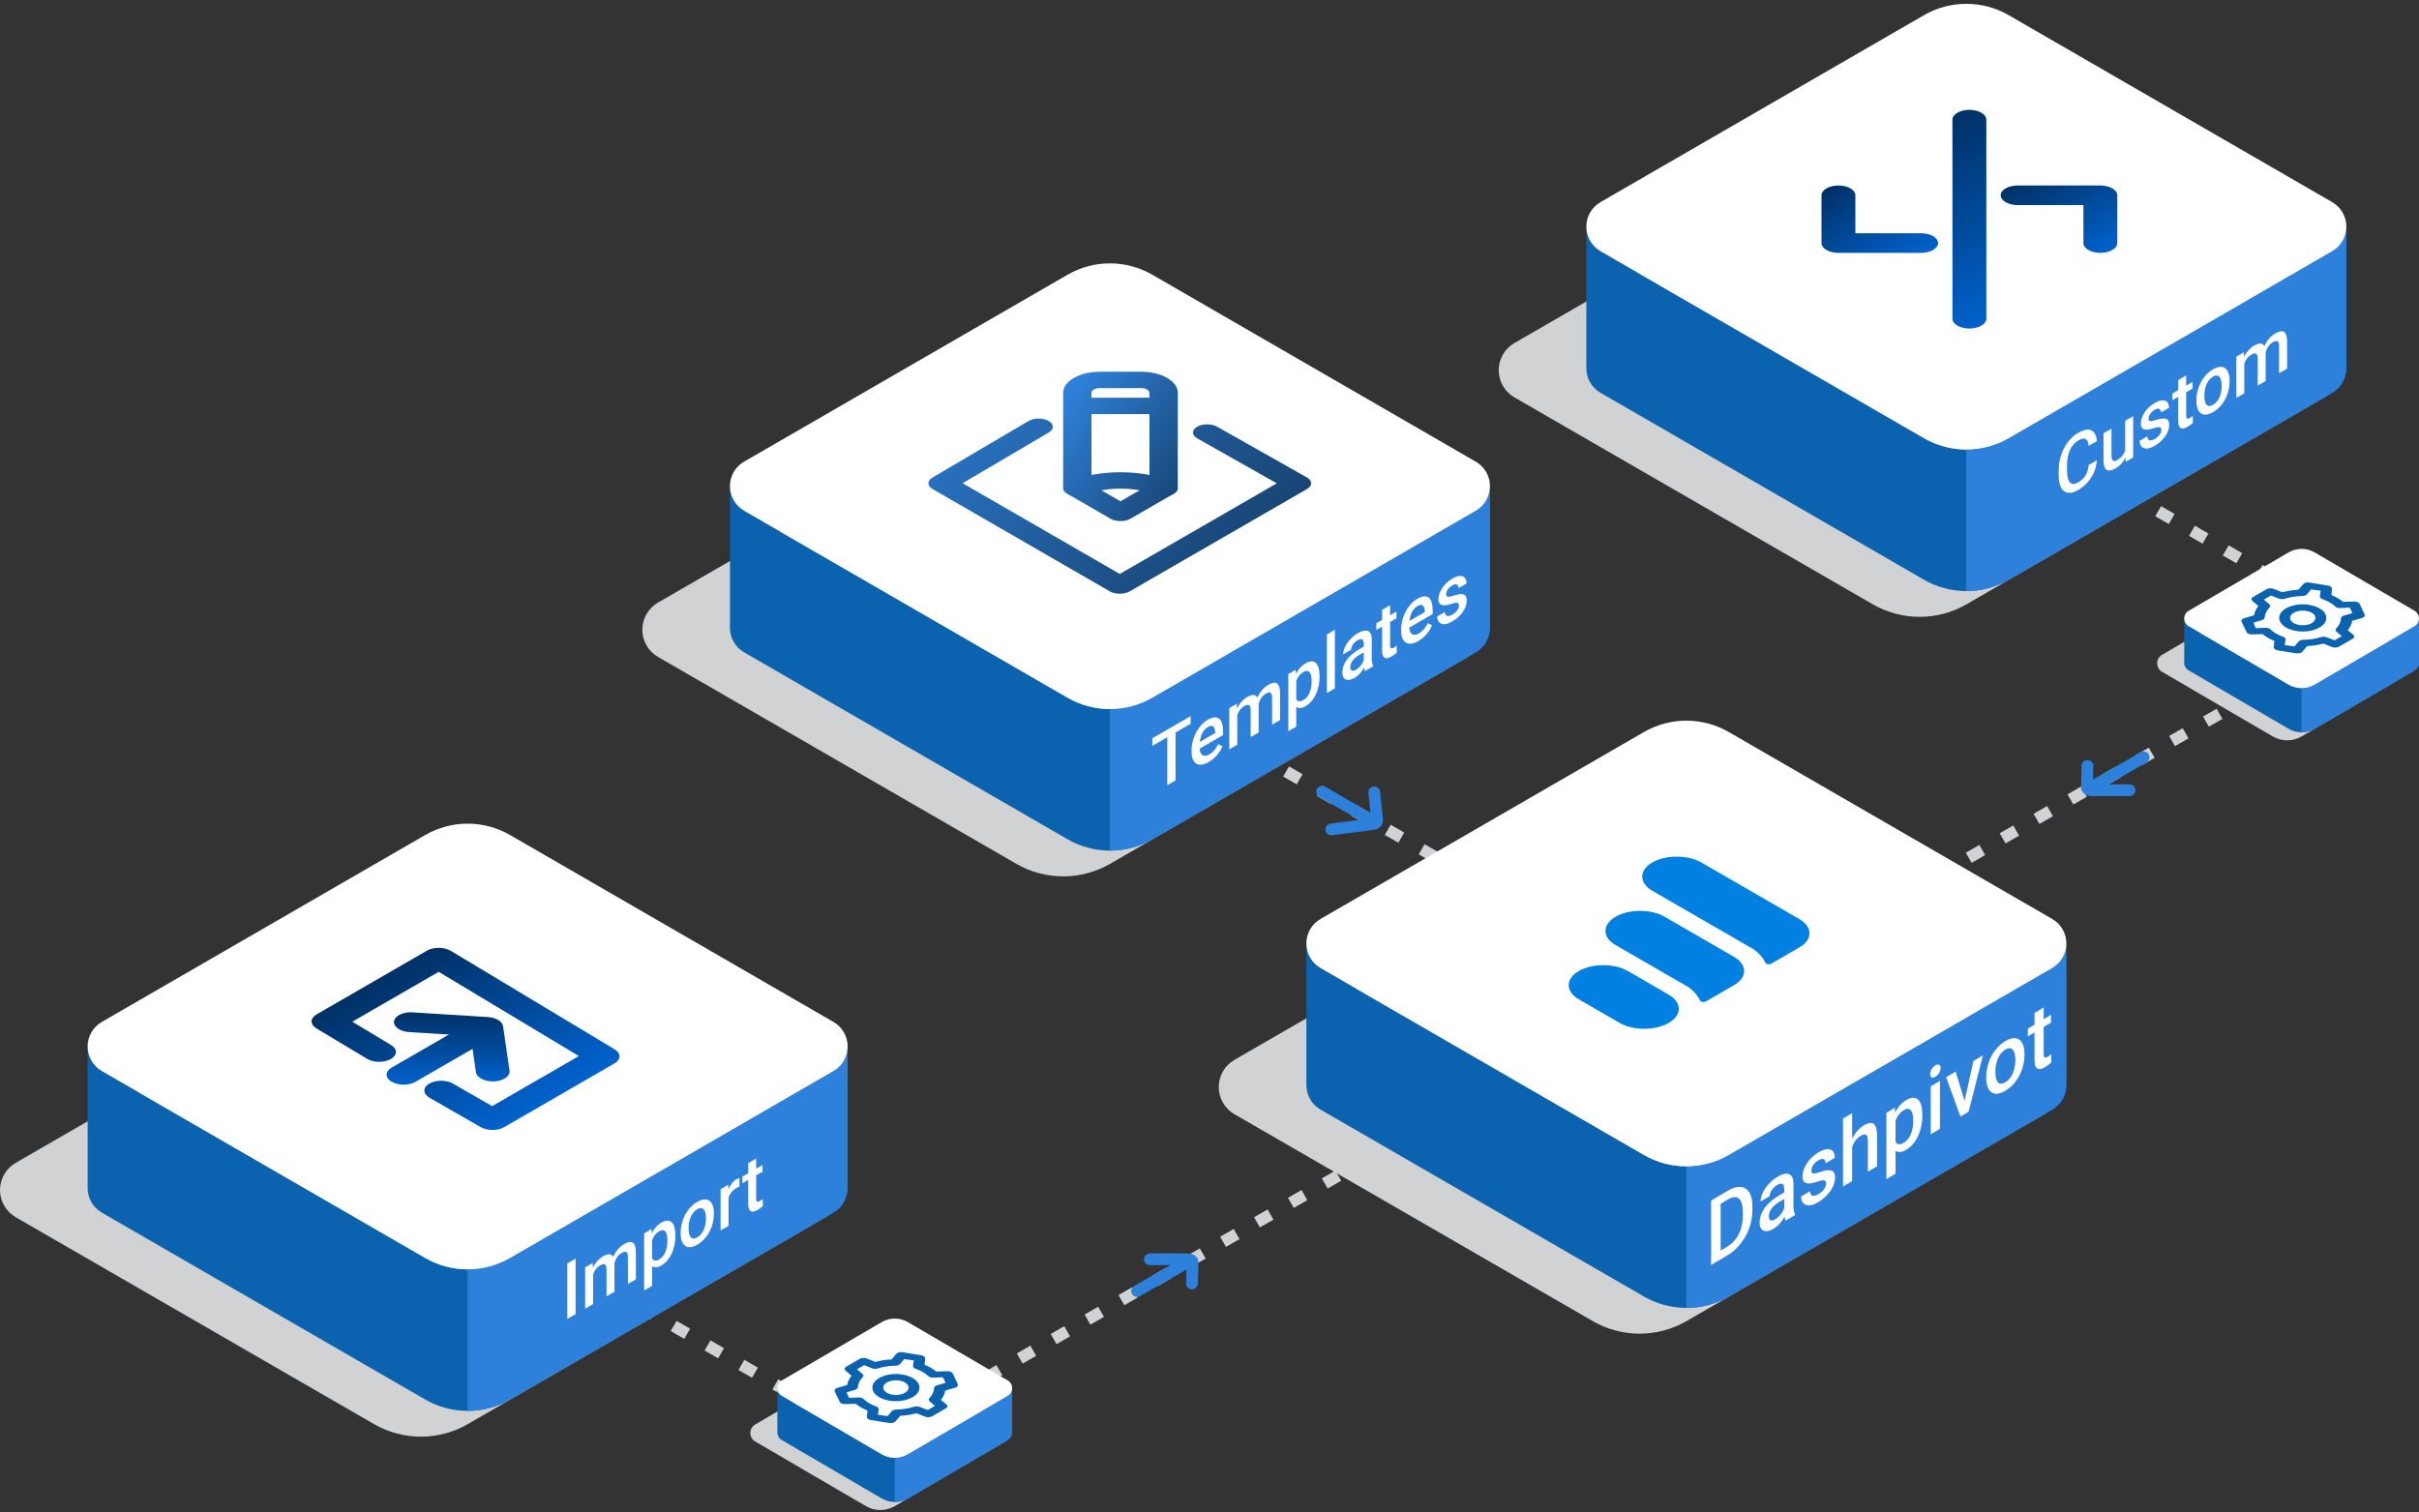 <?xml version="1.0" encoding="UTF-8"?> <svg xmlns="http://www.w3.org/2000/svg" width="619" height="387" viewBox="0 0 619 387" fill="none"><rect x="0" y="0" width="619" height="387" fill="#333333" stroke="none"/><path d="M359.802 290.951L233.85 363.261C227.682 366.802 220.096 366.801 213.929 363.258L166.995 336.292" stroke="#D0D2D4" stroke-width="3" stroke-dasharray="4 6"></path><path d="M469.087 239.465L589.973 170.064C596.65 166.23 596.672 156.605 590.012 152.742L547.776 128.239" stroke="#D0D2D4" stroke-width="3" stroke-dasharray="4 6"></path><path d="M401.946 239.284L278.113 168.19C272.758 165.116 272.757 157.392 278.11 154.316L322.926 128.567" stroke="#D0D2D4" stroke-width="3" stroke-dasharray="4 6"></path><path d="M315.868 285.175L407.554 338.128C411.207 340.241 415.351 341.354 419.57 341.354C423.788 341.354 427.932 340.241 431.585 338.128L523.187 285.163C524.404 284.459 525.415 283.447 526.118 282.227C526.821 281.008 527.191 279.625 527.191 278.217C527.191 276.809 526.821 275.426 526.118 274.206C525.415 272.987 524.404 271.974 523.187 271.27L431.585 218.306C427.932 216.193 423.788 215.08 419.57 215.08C415.351 215.08 411.207 216.193 407.554 218.306L315.868 271.282C314.65 271.986 313.639 272.999 312.936 274.218C312.234 275.438 311.864 276.821 311.864 278.229C311.864 279.637 312.234 281.02 312.936 282.239C313.639 283.459 314.65 284.471 315.868 285.175Z" fill="#D0D2D4"></path><path d="M528.76 241.478V277.722C528.761 278.995 528.427 280.246 527.792 281.349C527.156 282.452 526.242 283.368 525.141 284.004L442.382 331.846C439.081 333.755 435.337 334.759 431.525 334.759C427.713 334.759 423.969 333.755 420.667 331.846L337.909 284.004C336.808 283.368 335.893 282.452 335.258 281.349C334.623 280.246 334.289 278.995 334.29 277.722V241.478C334.289 242.751 334.623 244.002 335.258 245.105C335.893 246.208 336.808 247.124 337.909 247.761L347.946 253.56L420.667 295.602C423.969 297.511 427.713 298.516 431.525 298.516C435.337 298.516 439.081 297.511 442.382 295.602L515.104 253.56L525.141 247.761C526.242 247.124 527.156 246.208 527.792 245.105C528.427 244.002 528.761 242.751 528.76 241.478Z" fill="#0B62AF"></path><path d="M528.76 241.478V277.722C528.761 278.995 528.427 280.246 527.792 281.349C527.156 282.452 526.242 283.368 525.141 284.004L442.382 331.846C439.082 333.757 435.337 334.761 431.525 334.757V298.514C435.337 298.518 439.082 297.513 442.382 295.602L515.104 253.56L525.141 247.761C526.242 247.124 527.156 246.208 527.792 245.105C528.427 244.002 528.761 242.751 528.76 241.478Z" fill="#2E81DA"></path><path d="M337.909 247.772L420.667 295.614C423.969 297.522 427.713 298.527 431.525 298.527C435.337 298.527 439.081 297.522 442.382 295.614L525.141 247.772C526.244 247.137 527.16 246.221 527.796 245.118C528.433 244.015 528.768 242.764 528.768 241.49C528.768 240.216 528.433 238.964 527.796 237.862C527.16 236.759 526.244 235.843 525.141 235.208L442.382 187.366C439.081 185.457 435.337 184.453 431.525 184.453C427.713 184.453 423.969 185.457 420.667 187.366L337.909 235.208C336.806 235.843 335.89 236.759 335.254 237.862C334.617 238.964 334.281 240.216 334.281 241.49C334.281 242.764 334.617 244.015 335.254 245.118C335.89 246.221 336.806 247.137 337.909 247.772Z" fill="white"></path><path d="M524.836 259.745V261.738L518.902 265.271V263.277L524.836 259.745ZM520.614 259.256L522.958 257.861V269.731C522.958 270.109 523.004 270.373 523.095 270.522C523.192 270.661 523.325 270.714 523.493 270.681C523.662 270.649 523.86 270.565 524.087 270.43C524.249 270.334 524.405 270.23 524.554 270.118C524.703 270.007 524.823 269.913 524.914 269.836L524.923 271.914C524.729 272.098 524.502 272.294 524.242 272.501C523.989 272.704 523.698 272.904 523.367 273.101C522.829 273.422 522.352 273.596 521.937 273.624C521.522 273.645 521.198 273.472 520.965 273.105C520.731 272.738 520.614 272.135 520.614 271.297V259.256Z" fill="white"></path><path d="M508.261 275.877V275.616C508.261 274.733 508.372 273.848 508.592 272.961C508.813 272.068 509.13 271.218 509.545 270.412C509.967 269.594 510.479 268.851 511.082 268.183C511.692 267.503 512.379 266.935 513.144 266.479C513.916 266.02 514.603 265.769 515.206 265.727C515.816 265.674 516.331 265.805 516.753 266.12C517.174 266.428 517.495 266.898 517.716 267.529C517.936 268.153 518.046 268.907 518.046 269.79V270.051C518.046 270.934 517.936 271.819 517.716 272.706C517.495 273.592 517.174 274.444 516.753 275.261C516.331 276.071 515.819 276.814 515.216 277.49C514.613 278.159 513.929 278.721 513.164 279.176C512.392 279.636 511.701 279.892 511.092 279.946C510.489 279.988 509.977 279.855 509.555 279.547C509.134 279.231 508.813 278.762 508.592 278.138C508.372 277.514 508.261 276.76 508.261 275.877ZM510.606 274.221V274.481C510.606 275.032 510.654 275.524 510.751 275.957C510.849 276.39 511.001 276.73 511.209 276.976C511.416 277.223 511.682 277.355 512.006 277.374C512.33 277.392 512.716 277.268 513.164 277.002C513.598 276.743 513.974 276.413 514.292 276.013C514.616 275.608 514.882 275.159 515.09 274.666C515.297 274.172 515.449 273.651 515.547 273.102C515.65 272.55 515.702 271.998 515.702 271.446V271.186C515.702 270.642 515.65 270.16 515.547 269.738C515.449 269.305 515.294 268.964 515.08 268.713C514.872 268.459 514.606 268.323 514.282 268.305C513.965 268.275 513.585 268.391 513.144 268.654C512.703 268.917 512.321 269.254 511.997 269.666C511.679 270.066 511.416 270.517 511.209 271.018C511.001 271.52 510.849 272.044 510.751 272.593C510.654 273.134 510.606 273.677 510.606 274.221Z" fill="white"></path><path d="M502.406 283.192L504.984 271.565L507.415 270.117L503.758 284.55L502.241 285.454L502.406 283.192ZM500.432 274.275L503.058 282.849L503.184 284.892L501.667 285.795L497.99 275.729L500.432 274.275Z" fill="white"></path><path d="M496.415 276.667V288.923L494.061 290.324V278.068L496.415 276.667ZM493.905 274.944C493.905 274.529 494.022 274.116 494.255 273.705C494.495 273.283 494.826 272.946 495.247 272.695C495.662 272.448 495.99 272.393 496.23 272.529C496.47 272.658 496.59 272.93 496.59 273.346C496.59 273.754 496.47 274.165 496.23 274.58C495.99 274.994 495.662 275.325 495.247 275.572C494.826 275.823 494.495 275.884 494.255 275.755C494.022 275.622 493.905 275.352 493.905 274.944Z" fill="white"></path><path d="M485.054 285.787V300.399L482.71 301.795V284.827L484.869 283.541L485.054 285.787ZM491.911 285.363V285.601C491.911 286.492 491.82 287.373 491.639 288.244C491.464 289.103 491.201 289.92 490.851 290.695C490.507 291.458 490.082 292.146 489.577 292.756C489.071 293.367 488.487 293.869 487.826 294.263C487.171 294.653 486.597 294.855 486.104 294.869C485.618 294.872 485.206 294.713 484.869 294.393C484.532 294.072 484.259 293.623 484.052 293.044C483.851 292.454 483.708 291.761 483.624 290.966V290.048C483.708 289.099 483.851 288.199 484.052 287.347C484.259 286.491 484.532 285.698 484.869 284.969C485.206 284.239 485.618 283.586 486.104 283.01C486.591 282.433 487.158 281.952 487.806 281.566C488.468 281.172 489.055 280.974 489.567 280.971C490.079 280.96 490.51 281.126 490.861 281.469C491.211 281.804 491.473 282.305 491.648 282.971C491.823 283.629 491.911 284.427 491.911 285.363ZM489.567 286.997V286.759C489.567 286.192 489.521 285.695 489.431 285.265C489.34 284.829 489.197 284.483 489.003 284.229C488.808 283.975 488.559 283.836 488.254 283.814C487.955 283.78 487.596 283.889 487.174 284.14C486.759 284.387 486.402 284.682 486.104 285.026C485.806 285.362 485.556 285.734 485.355 286.14C485.154 286.547 484.999 286.976 484.888 287.426C484.778 287.87 484.7 288.327 484.655 288.8V290.997C484.733 291.495 484.866 291.914 485.054 292.255C485.242 292.596 485.508 292.8 485.851 292.868C486.201 292.923 486.649 292.789 487.194 292.465C487.615 292.214 487.975 291.894 488.273 291.505C488.572 291.116 488.815 290.68 489.003 290.198C489.197 289.705 489.34 289.186 489.431 288.641C489.521 288.096 489.567 287.548 489.567 286.997Z" fill="white"></path><path d="M473.946 284.903V302.301L471.612 303.691V286.293L473.946 284.903ZM473.537 295.963L472.779 296.404C472.785 295.554 472.886 294.713 473.08 293.879C473.281 293.042 473.56 292.253 473.917 291.512C474.28 290.76 474.714 290.09 475.22 289.502C475.726 288.906 476.287 288.425 476.903 288.058C477.422 287.749 477.888 287.554 478.303 287.473C478.725 287.389 479.088 287.44 479.393 287.629C479.698 287.81 479.928 288.149 480.083 288.645C480.246 289.13 480.327 289.791 480.327 290.63V298.502L477.973 299.903V292.008C477.973 291.419 477.898 290.996 477.749 290.737C477.606 290.475 477.396 290.351 477.117 290.366C476.838 290.373 476.498 290.497 476.096 290.736C475.674 290.987 475.301 291.307 474.977 291.697C474.659 292.082 474.393 292.509 474.179 292.976C473.965 293.443 473.803 293.932 473.693 294.443C473.589 294.951 473.537 295.457 473.537 295.963Z" fill="white"></path><path d="M467.283 302.949C467.283 302.677 467.225 302.467 467.108 302.317C466.991 302.16 466.768 302.089 466.437 302.105C466.113 302.117 465.633 302.237 464.997 302.464C464.44 302.652 463.927 302.788 463.461 302.869C463 302.939 462.605 302.93 462.274 302.84C461.943 302.749 461.687 302.562 461.506 302.278C461.324 301.993 461.233 301.594 461.233 301.081C461.233 300.582 461.327 300.054 461.515 299.497C461.703 298.939 461.972 298.386 462.323 297.838C462.673 297.29 463.097 296.769 463.597 296.275C464.103 295.778 464.667 295.344 465.289 294.973C466.171 294.448 466.927 294.172 467.556 294.145C468.191 294.106 468.677 294.281 469.015 294.669C469.352 295.05 469.52 295.606 469.52 296.339L467.176 297.735C467.176 297.41 467.105 297.15 466.962 296.956C466.826 296.75 466.619 296.643 466.34 296.636C466.061 296.62 465.711 296.738 465.289 296.989C464.887 297.229 464.553 297.503 464.287 297.812C464.028 298.11 463.833 298.415 463.704 298.726C463.581 299.033 463.519 299.327 463.519 299.606C463.519 299.81 463.551 299.976 463.616 300.103C463.688 300.22 463.804 300.297 463.966 300.337C464.129 300.369 464.349 300.358 464.628 300.305C464.913 300.249 465.27 300.146 465.698 299.997C466.502 299.714 467.192 299.556 467.77 299.522C468.353 299.477 468.801 299.603 469.112 299.901C469.423 300.191 469.579 300.703 469.579 301.435C469.579 301.979 469.478 302.537 469.277 303.11C469.083 303.671 468.797 304.23 468.421 304.786C468.045 305.335 467.594 305.856 467.069 306.35C466.55 306.84 465.967 307.278 465.318 307.664C464.365 308.232 463.558 308.516 462.896 308.518C462.235 308.511 461.733 308.301 461.389 307.886C461.052 307.46 460.883 306.911 460.883 306.239L463.149 304.89C463.175 305.38 463.295 305.713 463.509 305.887C463.73 306.05 464.002 306.104 464.326 306.046C464.657 305.978 464.997 305.839 465.348 305.631C465.769 305.38 466.122 305.105 466.408 304.807C466.693 304.501 466.91 304.191 467.059 303.875C467.209 303.552 467.283 303.244 467.283 302.949Z" fill="white"></path><path d="M456.574 310.187V304.342C456.574 303.904 456.506 303.567 456.37 303.331C456.234 303.095 456.026 302.973 455.747 302.965C455.475 302.954 455.131 303.071 454.716 303.319C454.334 303.546 454.003 303.819 453.724 304.136C453.445 304.453 453.228 304.786 453.073 305.135C452.917 305.485 452.839 305.822 452.839 306.147L450.505 307.537C450.505 307.053 450.605 306.525 450.806 305.953C451.007 305.38 451.299 304.802 451.682 304.219C452.064 303.637 452.521 303.085 453.053 302.565C453.585 302.044 454.181 301.587 454.843 301.193C455.634 300.722 456.334 300.46 456.944 300.407C457.56 300.349 458.043 300.53 458.393 300.948C458.75 301.355 458.928 302.027 458.928 302.963V308.411C458.928 308.97 458.96 309.453 459.025 309.86C459.097 310.255 459.197 310.577 459.327 310.824V311.006L456.924 312.436C456.814 312.207 456.726 311.886 456.662 311.471C456.603 311.045 456.574 310.617 456.574 310.187ZM456.915 304.989L456.934 306.665L455.251 307.667C454.817 307.925 454.434 308.202 454.104 308.497C453.773 308.785 453.497 309.085 453.277 309.397C453.056 309.71 452.891 310.027 452.781 310.35C452.67 310.672 452.615 310.996 452.615 311.32C452.615 311.645 452.68 311.905 452.81 312.099C452.94 312.286 453.128 312.382 453.374 312.386C453.627 312.387 453.932 312.281 454.288 312.069C454.768 311.783 455.186 311.421 455.543 310.982C455.906 310.531 456.192 310.078 456.399 309.623C456.607 309.159 456.717 308.773 456.73 308.463L457.488 309.223C457.411 309.579 457.278 309.99 457.09 310.457C456.902 310.924 456.655 311.411 456.35 311.917C456.052 312.412 455.692 312.886 455.271 313.341C454.856 313.792 454.376 314.18 453.831 314.504C453.144 314.914 452.531 315.12 451.993 315.123C451.455 315.119 451.033 314.936 450.728 314.573C450.424 314.204 450.271 313.671 450.271 312.977C450.271 312.327 450.375 311.692 450.582 311.07C450.796 310.436 451.108 309.828 451.516 309.245C451.931 308.658 452.437 308.1 453.034 307.571C453.63 307.035 454.311 306.539 455.076 306.083L456.915 304.989Z" fill="white"></path><path d="M441.974 321.337L438.949 323.138L438.969 320.873L441.974 319.083C442.85 318.562 443.583 317.903 444.173 317.106C444.769 316.305 445.217 315.401 445.515 314.393C445.82 313.38 445.972 312.3 445.972 311.153V310.258C445.972 309.367 445.885 308.63 445.71 308.047C445.541 307.46 445.288 307.033 444.951 306.766C444.62 306.494 444.212 306.383 443.725 306.431C443.245 306.475 442.691 306.684 442.062 307.058L438.891 308.946V306.681L442.062 304.793C443.002 304.233 443.861 303.907 444.64 303.813C445.418 303.712 446.089 303.838 446.653 304.189C447.224 304.536 447.661 305.099 447.966 305.876C448.271 306.654 448.423 307.636 448.423 308.821V309.693C448.423 310.879 448.271 312.042 447.966 313.182C447.661 314.323 447.224 315.407 446.653 316.433C446.082 317.453 445.401 318.383 444.61 319.224C443.826 320.054 442.947 320.758 441.974 321.337ZM440.301 305.841V322.333L437.86 323.787V307.295L440.301 305.841Z" fill="white"></path><path d="M416.551 248.535L426.998 254.575C430.454 256.575 430.454 259.825 426.998 261.824C423.542 263.823 417.92 263.823 414.458 261.824L404.011 255.783C400.555 253.784 400.555 250.534 404.011 248.535C407.467 246.536 413.089 246.536 416.551 248.535Z" fill="#0080E0"></path><path d="M425.955 234.642L443.718 244.911C447.174 246.91 447.174 250.16 443.718 252.159L436.516 256.321C436.028 256.605 435.201 256.466 435.032 256.079C434.196 254.396 432.846 253.023 431.178 252.159L413.414 241.89C409.958 239.891 409.958 236.641 413.414 234.642C416.871 232.642 422.492 232.642 425.955 234.642Z" fill="#0080E0"></path><path d="M435.358 220.749L460.432 235.246C463.895 237.245 463.895 240.495 460.432 242.494L453.236 246.656C452.742 246.94 451.915 246.801 451.753 246.415C450.916 244.731 449.566 243.358 447.898 242.494L422.818 227.997C419.362 225.998 419.362 222.748 422.818 220.749C426.274 218.749 431.896 218.749 435.358 220.749Z" fill="#0080E0"></path><path d="M294.249 322.314L303.952 322.314C304.636 322.314 305.188 322.637 305.176 323.033L305.018 328.531" stroke="#2E81DA" stroke-width="3" stroke-linecap="round"></path><path d="M290.958 330.445L303.925 323.048" stroke="#2E81DA" stroke-width="3" stroke-linecap="round"></path><path d="M193.237 368.945L221.558 385.482C222.686 386.142 223.966 386.49 225.269 386.49C226.573 386.49 227.853 386.142 228.981 385.482L257.276 368.942C257.652 368.722 257.964 368.406 258.181 368.025C258.398 367.644 258.513 367.212 258.513 366.772C258.513 366.333 258.398 365.901 258.181 365.52C257.964 365.139 257.652 364.823 257.276 364.603L228.981 348.062C227.853 347.402 226.573 347.055 225.269 347.055C223.966 347.055 222.686 347.402 221.558 348.062L193.237 364.607C192.861 364.827 192.549 365.143 192.331 365.524C192.114 365.904 192 366.336 192 366.776C192 367.216 192.114 367.648 192.331 368.029C192.549 368.409 192.861 368.726 193.237 368.945Z" fill="#D0D2D4"></path><path d="M258.998 355.299V366.618C258.998 367.016 258.895 367.406 258.698 367.751C258.502 368.095 258.22 368.381 257.88 368.58L232.316 383.521C231.297 384.117 230.14 384.431 228.962 384.431C227.785 384.431 226.628 384.117 225.609 383.521L200.045 368.58C199.705 368.381 199.423 368.095 199.226 367.751C199.03 367.406 198.927 367.016 198.927 366.618V355.299C198.927 355.697 199.03 356.087 199.226 356.432C199.423 356.776 199.705 357.062 200.045 357.261L203.146 359.072L225.609 372.202C226.628 372.798 227.785 373.112 228.962 373.112C230.14 373.112 231.297 372.798 232.316 372.202L254.779 359.072L257.88 357.261C258.22 357.062 258.502 356.776 258.698 356.432C258.895 356.087 258.998 355.697 258.998 355.299Z" fill="#0B62AF"></path><path d="M258.997 355.299V366.618C258.998 367.016 258.894 367.406 258.698 367.751C258.502 368.095 258.22 368.381 257.879 368.58L232.316 383.521C231.297 384.118 230.14 384.431 228.962 384.43V373.111C230.14 373.112 231.297 372.799 232.316 372.202L254.779 359.072L257.879 357.261C258.22 357.062 258.502 356.776 258.698 356.432C258.894 356.087 258.998 355.697 258.997 355.299Z" fill="#2E81DA"></path><path d="M200.045 357.265L225.609 372.206C226.628 372.802 227.785 373.115 228.962 373.115C230.14 373.115 231.296 372.802 232.316 372.206L257.88 357.265C258.22 357.066 258.503 356.78 258.7 356.436C258.896 356.091 259 355.701 259 355.303C259 354.905 258.896 354.514 258.7 354.17C258.503 353.825 258.22 353.539 257.88 353.341L232.316 338.4C231.296 337.804 230.14 337.49 228.962 337.49C227.785 337.49 226.628 337.804 225.609 338.4L200.045 353.341C199.705 353.539 199.422 353.825 199.225 354.17C199.028 354.514 198.925 354.905 198.925 355.303C198.925 355.701 199.028 356.091 199.225 356.436C199.422 356.78 199.705 357.066 200.045 357.265Z" fill="white"></path><g clip-path="url(#clip0_262_6744)"><path d="M241.987 360.508L238.522 362.509C238.295 362.642 237.996 362.725 237.675 362.744C237.354 362.764 237.032 362.718 236.763 362.615L234.518 361.729C233.213 362.078 231.815 362.295 230.383 362.373L229.162 363.79C229.024 363.958 228.788 364.092 228.495 364.17C228.202 364.248 227.871 364.263 227.561 364.214L222.861 363.472C222.55 363.423 222.277 363.313 222.09 363.161C221.903 363.009 221.814 362.824 221.837 362.638L221.982 361.039C220.812 360.566 219.795 359.978 218.976 359.303L216.206 359.387C215.93 359.386 215.66 359.339 215.431 359.25C215.202 359.161 215.024 359.034 214.919 358.887L213.593 356.135C213.512 355.956 213.539 355.765 213.67 355.596C213.801 355.426 214.029 355.288 214.315 355.203L216.783 354.506C216.909 353.678 217.287 352.87 217.899 352.119L216.363 350.823C216.184 350.667 216.103 350.48 216.134 350.293C216.165 350.107 216.306 349.933 216.534 349.799L219.999 347.799C220.23 347.667 220.532 347.586 220.855 347.568C221.178 347.55 221.502 347.596 221.772 347.7L224.016 348.587C225.318 348.233 226.718 348.015 228.151 347.943L229.359 346.518C229.506 346.352 229.746 346.221 230.039 346.145C230.333 346.069 230.663 346.054 230.974 346.101L235.713 346.882C236.024 346.93 236.297 347.04 236.483 347.192C236.67 347.344 236.76 347.529 236.736 347.715L236.592 349.314C237.761 349.788 238.779 350.375 239.598 351.05L242.368 350.967C242.69 350.953 243.01 351.005 243.274 351.113C243.537 351.22 243.727 351.378 243.812 351.558L245.085 354.279C245.17 354.458 245.143 354.649 245.008 354.818C244.874 354.987 244.641 355.123 244.35 355.203L241.895 355.908C241.761 356.735 241.384 357.542 240.78 358.295L242.315 359.591C242.433 359.745 242.465 359.916 242.406 360.08C242.348 360.245 242.201 360.394 241.987 360.508ZM237.393 360.887L239.231 359.826L237.892 358.689C237.753 358.565 237.673 358.422 237.662 358.274C237.65 358.126 237.707 357.979 237.826 357.848C238.588 357.059 239.003 356.174 239.034 355.271C239.033 355.123 239.104 354.978 239.238 354.852C239.373 354.727 239.566 354.625 239.795 354.559L241.961 353.945L241.278 352.505L238.863 352.626C238.609 352.638 238.354 352.609 238.127 352.542C237.899 352.475 237.709 352.373 237.577 352.247C237.175 351.859 236.695 351.501 236.146 351.179C235.597 350.862 234.985 350.585 234.321 350.353C234.094 350.277 233.909 350.166 233.788 350.031C233.667 349.897 233.615 349.746 233.638 349.595L233.835 348.193L231.381 347.867L230.317 349.117C230.206 349.25 230.033 349.362 229.817 349.441C229.601 349.52 229.352 349.563 229.096 349.564C227.53 349.584 225.995 349.821 224.62 350.254C224.398 350.326 224.145 350.361 223.891 350.356C223.636 350.35 223.389 350.305 223.176 350.224L221.142 349.413L219.304 350.474L220.656 351.618C220.814 351.742 220.908 351.888 220.927 352.041C220.946 352.195 220.888 352.348 220.761 352.482C220 353.264 219.572 354.14 219.514 355.036C219.511 355.184 219.437 355.328 219.3 355.452C219.163 355.577 218.969 355.677 218.739 355.741L216.626 356.385L217.256 357.795L219.684 357.681C219.939 357.669 220.194 357.699 220.421 357.765C220.648 357.832 220.839 357.935 220.971 358.06C221.358 358.45 221.825 358.812 222.362 359.137C222.915 359.456 223.532 359.736 224.2 359.97C224.418 360.047 224.595 360.157 224.711 360.288C224.827 360.419 224.877 360.566 224.856 360.713L224.646 362.108L227.127 362.449L228.191 361.198C228.308 361.067 228.485 360.957 228.702 360.88C228.92 360.802 229.169 360.76 229.425 360.758C230.989 360.741 232.522 360.501 233.888 360.061C234.115 359.993 234.369 359.96 234.625 359.967C234.881 359.973 235.13 360.019 235.345 360.099L237.393 360.887ZM233.547 357.606C232.707 358.096 231.634 358.432 230.463 358.57C229.292 358.709 228.077 358.643 226.971 358.382C225.865 358.121 224.918 357.676 224.25 357.104C223.583 356.532 223.224 355.858 223.221 355.168C223.217 354.479 223.568 353.804 224.23 353.229C224.891 352.655 225.833 352.207 226.937 351.942C228.04 351.677 229.254 351.607 230.427 351.741C231.599 351.875 232.675 352.207 233.52 352.695C234.081 353.018 234.525 353.402 234.828 353.825C235.131 354.247 235.287 354.7 235.287 355.158C235.287 355.615 235.131 356.068 234.828 356.491C234.525 356.913 234.081 357.297 233.52 357.621L233.547 357.606ZM226.983 353.816C226.522 354.076 226.206 354.409 226.074 354.773C225.942 355.137 226 355.516 226.242 355.86C226.483 356.205 226.897 356.501 227.43 356.71C227.963 356.918 228.591 357.031 229.235 357.033C229.879 357.035 230.51 356.927 231.047 356.722C231.584 356.516 232.003 356.224 232.252 355.88C232.5 355.537 232.566 355.159 232.441 354.794C232.316 354.43 232.007 354.094 231.551 353.831C230.94 353.482 230.114 353.286 229.254 353.286C228.394 353.286 227.568 353.482 226.957 353.831L226.983 353.816Z" fill="#0B62AF"></path></g><path d="M553.237 171.945L581.558 188.482C582.686 189.142 583.966 189.49 585.269 189.49C586.573 189.49 587.853 189.142 588.981 188.482L617.276 171.942C617.652 171.722 617.964 171.406 618.181 171.025C618.398 170.644 618.513 170.212 618.513 169.772C618.513 169.333 618.398 168.901 618.181 168.52C617.964 168.139 617.652 167.823 617.276 167.603L588.981 151.062C587.853 150.402 586.573 150.055 585.269 150.055C583.966 150.055 582.686 150.402 581.558 151.062L553.237 167.607C552.861 167.827 552.549 168.143 552.331 168.524C552.114 168.904 552 169.336 552 169.776C552 170.216 552.114 170.648 552.331 171.029C552.549 171.409 552.861 171.726 553.237 171.945Z" fill="#D0D2D4"></path><path d="M618.998 158.299V169.618C618.998 170.016 618.895 170.406 618.698 170.751C618.502 171.095 618.22 171.381 617.88 171.58L592.316 186.521C591.297 187.117 590.14 187.431 588.962 187.431C587.785 187.431 586.628 187.117 585.609 186.521L560.045 171.58C559.705 171.381 559.423 171.095 559.226 170.751C559.03 170.406 558.927 170.016 558.927 169.618V158.299C558.927 158.697 559.03 159.087 559.226 159.432C559.423 159.776 559.705 160.062 560.045 160.261L563.146 162.072L585.609 175.202C586.628 175.798 587.785 176.112 588.962 176.112C590.14 176.112 591.297 175.798 592.316 175.202L614.779 162.072L617.88 160.261C618.22 160.062 618.502 159.776 618.698 159.432C618.895 159.087 618.998 158.697 618.998 158.299Z" fill="#0B62AF"></path><path d="M618.997 158.299V169.618C618.998 170.016 618.894 170.406 618.698 170.751C618.502 171.095 618.22 171.381 617.879 171.58L592.316 186.521C591.297 187.118 590.14 187.431 588.962 187.43V176.111C590.14 176.112 591.297 175.799 592.316 175.202L614.779 162.072L617.879 160.261C618.22 160.062 618.502 159.776 618.698 159.432C618.894 159.087 618.998 158.697 618.997 158.299Z" fill="#2E81DA"></path><path d="M560.045 160.265L585.609 175.206C586.628 175.802 587.785 176.115 588.962 176.115C590.14 176.115 591.296 175.802 592.316 175.206L617.88 160.265C618.22 160.066 618.503 159.78 618.7 159.436C618.896 159.091 619 158.701 619 158.303C619 157.905 618.896 157.514 618.7 157.17C618.503 156.825 618.22 156.539 617.88 156.341L592.316 141.4C591.296 140.804 590.14 140.49 588.962 140.49C587.785 140.49 586.628 140.804 585.609 141.4L560.045 156.341C559.705 156.539 559.422 156.825 559.225 157.17C559.028 157.514 558.925 157.905 558.925 158.303C558.925 158.701 559.028 159.091 559.225 159.436C559.422 159.78 559.705 160.066 560.045 160.265Z" fill="white"></path><g clip-path="url(#clip1_262_6744)"><path d="M601.987 163.508L598.522 165.509C598.295 165.642 597.996 165.725 597.675 165.744C597.354 165.764 597.032 165.718 596.763 165.615L594.518 164.729C593.213 165.078 591.815 165.295 590.383 165.373L589.162 166.79C589.024 166.958 588.788 167.092 588.495 167.17C588.202 167.248 587.871 167.263 587.561 167.214L582.861 166.472C582.55 166.423 582.277 166.313 582.09 166.161C581.903 166.009 581.814 165.824 581.837 165.638L581.982 164.039C580.812 163.566 579.795 162.978 578.976 162.303L576.206 162.387C575.93 162.386 575.66 162.339 575.431 162.25C575.202 162.161 575.024 162.034 574.919 161.887L573.593 159.135C573.512 158.956 573.539 158.765 573.67 158.596C573.801 158.426 574.029 158.288 574.315 158.203L576.783 157.506C576.909 156.678 577.287 155.87 577.899 155.119L576.363 153.823C576.184 153.667 576.103 153.48 576.134 153.293C576.165 153.107 576.306 152.933 576.534 152.799L579.999 150.799C580.23 150.667 580.532 150.586 580.855 150.568C581.178 150.55 581.502 150.596 581.772 150.7L584.016 151.587C585.318 151.233 586.718 151.015 588.151 150.943L589.359 149.518C589.506 149.352 589.746 149.221 590.039 149.145C590.333 149.069 590.663 149.054 590.974 149.101L595.713 149.882C596.024 149.93 596.297 150.04 596.483 150.192C596.67 150.344 596.76 150.529 596.736 150.715L596.592 152.314C597.761 152.788 598.779 153.375 599.598 154.05L602.368 153.967C602.69 153.953 603.01 154.005 603.274 154.113C603.537 154.22 603.727 154.378 603.812 154.558L605.085 157.279C605.17 157.458 605.143 157.649 605.008 157.818C604.874 157.987 604.641 158.123 604.35 158.203L601.895 158.908C601.761 159.735 601.384 160.542 600.78 161.295L602.315 162.591C602.433 162.745 602.465 162.916 602.406 163.08C602.348 163.245 602.201 163.394 601.987 163.508ZM597.393 163.887L599.231 162.826L597.892 161.689C597.753 161.565 597.673 161.422 597.662 161.274C597.65 161.126 597.707 160.979 597.826 160.848C598.588 160.059 599.003 159.174 599.034 158.271C599.033 158.123 599.104 157.978 599.238 157.852C599.373 157.727 599.566 157.625 599.795 157.559L601.961 156.945L601.278 155.505L598.863 155.626C598.609 155.638 598.354 155.609 598.127 155.542C597.899 155.475 597.709 155.373 597.577 155.247C597.175 154.859 596.695 154.501 596.146 154.179C595.597 153.862 594.985 153.585 594.321 153.353C594.094 153.277 593.909 153.166 593.788 153.031C593.667 152.897 593.615 152.746 593.638 152.595L593.835 151.193L591.381 150.867L590.317 152.117C590.206 152.25 590.033 152.362 589.817 152.441C589.601 152.52 589.352 152.563 589.096 152.564C587.53 152.584 585.995 152.821 584.62 153.254C584.398 153.326 584.145 153.361 583.891 153.356C583.636 153.35 583.389 153.305 583.176 153.224L581.142 152.413L579.304 153.474L580.656 154.618C580.814 154.742 580.908 154.888 580.927 155.041C580.946 155.195 580.888 155.348 580.761 155.482C580 156.264 579.572 157.14 579.514 158.036C579.511 158.184 579.437 158.328 579.3 158.452C579.163 158.577 578.969 158.677 578.739 158.741L576.626 159.385L577.256 160.795L579.684 160.681C579.939 160.669 580.194 160.699 580.421 160.765C580.648 160.832 580.839 160.935 580.971 161.06C581.358 161.45 581.825 161.812 582.362 162.137C582.915 162.456 583.532 162.736 584.2 162.97C584.418 163.047 584.595 163.157 584.711 163.288C584.827 163.419 584.877 163.566 584.856 163.713L584.646 165.108L587.127 165.449L588.191 164.198C588.308 164.067 588.485 163.957 588.702 163.88C588.92 163.802 589.169 163.76 589.425 163.758C590.989 163.741 592.522 163.501 593.888 163.061C594.115 162.993 594.369 162.96 594.625 162.967C594.881 162.973 595.13 163.019 595.345 163.099L597.393 163.887ZM593.547 160.606C592.707 161.096 591.634 161.432 590.463 161.57C589.292 161.709 588.077 161.643 586.971 161.382C585.865 161.121 584.918 160.676 584.25 160.104C583.583 159.532 583.224 158.858 583.221 158.168C583.217 157.479 583.568 156.804 584.23 156.229C584.891 155.655 585.833 155.207 586.937 154.942C588.04 154.677 589.254 154.607 590.427 154.741C591.599 154.875 592.675 155.207 593.52 155.695C594.081 156.018 594.525 156.402 594.828 156.825C595.131 157.247 595.287 157.7 595.287 158.158C595.287 158.615 595.131 159.068 594.828 159.491C594.525 159.913 594.081 160.297 593.52 160.621L593.547 160.606ZM586.983 156.816C586.522 157.076 586.206 157.409 586.074 157.773C585.942 158.137 586 158.516 586.242 158.86C586.483 159.205 586.897 159.501 587.43 159.71C587.963 159.918 588.591 160.031 589.235 160.033C589.879 160.035 590.51 159.927 591.047 159.722C591.584 159.516 592.003 159.224 592.252 158.88C592.5 158.537 592.566 158.159 592.441 157.794C592.316 157.43 592.007 157.094 591.551 156.831C590.94 156.482 590.114 156.286 589.254 156.286C588.394 156.286 587.568 156.482 586.957 156.831L586.983 156.816Z" fill="#0B62AF"></path></g><path d="M168.365 168.133L260.051 221.085C263.704 223.198 267.848 224.311 272.067 224.311C276.286 224.311 280.43 223.198 284.083 221.085L375.684 168.12C376.902 167.416 377.913 166.404 378.616 165.184C379.319 163.965 379.689 162.582 379.689 161.174C379.689 159.766 379.319 158.383 378.616 157.163C377.913 155.944 376.902 154.931 375.684 154.227L284.083 101.263C280.43 99.15 276.286 98.037 272.067 98.037C267.848 98.037 263.704 99.15 260.051 101.263L168.365 154.239C167.148 154.943 166.137 155.956 165.434 157.175C164.731 158.395 164.361 159.778 164.361 161.186C164.361 162.594 164.731 163.977 165.434 165.196C166.137 166.416 167.148 167.428 168.365 168.133Z" fill="#D0D2D4"></path><path d="M381.258 124.435V160.679C381.259 161.952 380.925 163.203 380.289 164.306C379.654 165.409 378.74 166.325 377.639 166.961L294.88 214.803C291.579 216.712 287.834 217.716 284.022 217.716C280.211 217.716 276.466 216.712 273.165 214.803L190.406 166.961C189.305 166.325 188.391 165.409 187.756 164.306C187.12 163.203 186.786 161.952 186.787 160.679V124.435C186.786 125.709 187.12 126.959 187.756 128.062C188.391 129.165 189.305 130.081 190.406 130.718L200.443 136.517L273.165 178.559C276.466 180.468 280.211 181.473 284.022 181.473C287.834 181.473 291.579 180.468 294.88 178.559L367.601 136.517L377.639 130.718C378.74 130.081 379.654 129.165 380.289 128.062C380.925 126.959 381.259 125.709 381.258 124.435Z" fill="#0B62AF"></path><path d="M381.258 124.435V160.679C381.259 161.952 380.924 163.203 380.289 164.306C379.654 165.409 378.74 166.325 377.639 166.961L294.88 214.803C291.58 216.714 287.834 217.718 284.022 217.714V181.471C287.834 181.475 291.58 180.47 294.88 178.559L367.601 136.517L377.639 130.718C378.74 130.081 379.654 129.165 380.289 128.062C380.924 126.959 381.259 125.709 381.258 124.435Z" fill="#2E81DA"></path><path d="M190.406 130.729L273.165 178.571C276.466 180.48 280.211 181.484 284.022 181.484C287.834 181.484 291.579 180.48 294.88 178.571L377.639 130.729C378.741 130.094 379.657 129.178 380.294 128.075C380.931 126.973 381.266 125.721 381.266 124.447C381.266 123.173 380.931 121.922 380.294 120.819C379.657 119.716 378.741 118.8 377.639 118.165L294.88 70.323C291.579 68.415 287.834 67.41 284.022 67.41C280.211 67.41 276.466 68.415 273.165 70.323L190.406 118.165C189.304 118.8 188.388 119.716 187.751 120.819C187.114 121.922 186.779 123.173 186.779 124.447C186.779 125.721 187.114 126.973 187.751 128.075C188.388 129.178 189.304 130.094 190.406 130.729Z" fill="white"></path><path fill-rule="evenodd" clip-rule="evenodd" d="M281.371 99.344C280.247 99.344 279.311 99.884 279.311 100.533L279.311 124.032L286.72 128.309L294.129 124.032L294.129 100.533C294.129 99.884 293.192 99.344 292.069 99.344L281.371 99.344ZM272.051 100.533C272.051 97.569 276.238 95.152 281.371 95.152L292.069 95.152C297.202 95.152 301.389 97.569 301.389 100.533L301.389 124.9C301.389 125.456 301.006 125.989 300.325 126.382L289.287 132.755C287.869 133.573 285.571 133.573 284.153 132.755L273.114 126.382C272.434 125.989 272.051 125.456 272.051 124.9L272.051 100.533Z" fill="url(#paint0_linear_262_6744)"></path><path fill-rule="evenodd" clip-rule="evenodd" d="M272.663 126.064C271.549 125.101 271.998 123.8 273.665 123.157C281.572 120.108 291.867 120.108 299.774 123.157C301.442 123.8 301.891 125.101 300.777 126.064C299.664 127.026 297.41 127.285 295.743 126.643C290.276 124.535 283.163 124.535 277.697 126.643C276.03 127.285 273.776 127.026 272.663 126.064Z" fill="url(#paint1_linear_262_6744)"></path><path fill-rule="evenodd" clip-rule="evenodd" d="M273.459 103.894C273.459 102.737 275.084 101.798 277.089 101.798H295.222C297.227 101.798 298.852 102.737 298.852 103.894C298.852 105.052 297.227 105.99 295.222 105.99H277.089C275.084 105.99 273.459 105.052 273.459 103.894Z" fill="url(#paint2_linear_262_6744)"></path><path fill-rule="evenodd" clip-rule="evenodd" d="M268.321 107.732C269.752 108.542 269.774 109.869 268.37 110.695L246.316 123.677L286.541 146.901L326.713 123.707L306.367 112.204C304.935 111.394 304.911 110.067 306.313 109.24C307.716 108.413 310.014 108.399 311.447 109.209L334.414 122.194C335.106 122.586 335.499 123.121 335.504 123.681C335.509 124.24 335.126 124.778 334.441 125.173L289.108 151.347C287.69 152.165 285.392 152.165 283.974 151.347L238.641 125.173C237.233 124.361 237.222 123.045 238.616 122.224L263.187 107.76C264.591 106.934 266.889 106.921 268.321 107.732Z" fill="url(#paint3_linear_262_6744)"></path><path d="M300.807 185.533V199.752L298.701 200.968V186.749L300.807 185.533ZM304.672 183.302V185.255L294.87 190.914V188.961L304.672 183.302ZM309.315 195.035C308.639 195.426 308.027 195.652 307.48 195.714C306.939 195.766 306.477 195.672 306.093 195.431C305.715 195.187 305.425 194.811 305.222 194.303C305.019 193.795 304.918 193.18 304.918 192.457V192.066C304.918 191.24 305.022 190.431 305.23 189.64C305.439 188.849 305.729 188.108 306.102 187.418C306.474 186.721 306.913 186.1 307.421 185.553C307.928 185.006 308.478 184.562 309.07 184.22C309.724 183.842 310.296 183.639 310.787 183.609C311.277 183.58 311.683 183.704 312.005 183.98C312.332 184.247 312.574 184.651 312.732 185.191C312.896 185.729 312.977 186.378 312.977 187.14V188.146L305.907 192.228V190.538L310.965 187.618V187.433C310.953 187.016 310.88 186.661 310.745 186.368C310.615 186.072 310.415 185.888 310.144 185.816C309.874 185.745 309.513 185.839 309.062 186.1C308.723 186.295 308.422 186.554 308.157 186.876C307.897 187.188 307.68 187.551 307.505 187.965C307.331 188.378 307.195 188.834 307.1 189.332C307.009 189.82 306.964 190.338 306.964 190.885V191.275C306.964 191.738 307.018 192.136 307.125 192.472C307.238 192.797 307.401 193.045 307.615 193.214C307.83 193.383 308.089 193.465 308.394 193.458C308.698 193.445 309.045 193.326 309.434 193.102C309.924 192.818 310.361 192.452 310.745 192.003C311.128 191.554 311.461 191.039 311.743 190.46L312.817 191.041C312.619 191.487 312.363 191.954 312.047 192.442C311.731 192.924 311.345 193.391 310.888 193.844C310.437 194.293 309.913 194.69 309.315 195.035ZM316.606 182.213V190.631L314.567 191.808V181.241L316.487 180.133L316.606 182.213ZM316.276 185.147L315.582 185.538C315.582 184.809 315.661 184.09 315.819 183.38C315.977 182.67 316.208 182 316.513 181.368C316.817 180.73 317.195 180.157 317.646 179.649C318.102 179.132 318.63 178.701 319.227 178.355C319.645 178.115 320.025 177.966 320.369 177.911C320.719 177.846 321.02 177.89 321.274 178.043C321.533 178.193 321.731 178.463 321.866 178.854C322.007 179.241 322.077 179.767 322.077 180.431V187.472L320.039 188.648V181.812C320.039 181.298 319.972 180.934 319.836 180.719C319.707 180.501 319.518 180.401 319.27 180.421C319.027 180.431 318.737 180.533 318.398 180.729C318.015 180.95 317.688 181.223 317.417 181.549C317.152 181.871 316.935 182.228 316.766 182.618C316.597 183.009 316.473 183.419 316.394 183.849C316.315 184.278 316.276 184.711 316.276 185.147ZM321.951 181.246L320.995 182.042C320.995 181.404 321.071 180.758 321.223 180.104C321.381 179.439 321.609 178.806 321.908 178.204C322.213 177.592 322.588 177.034 323.033 176.529C323.478 176.025 323.989 175.606 324.564 175.274C325.032 175.004 325.449 174.838 325.816 174.776C326.188 174.705 326.503 174.75 326.763 174.913C327.022 175.076 327.219 175.369 327.355 175.792C327.49 176.209 327.558 176.769 327.558 177.472V184.308L325.511 185.489V178.644C325.511 178.11 325.443 177.735 325.308 177.521C325.178 177.302 324.992 177.208 324.75 177.237C324.507 177.26 324.217 177.369 323.879 177.564C323.563 177.747 323.284 177.976 323.042 178.253C322.805 178.52 322.605 178.821 322.441 179.156C322.278 179.485 322.154 179.827 322.069 180.182C321.99 180.533 321.951 180.888 321.951 181.246ZM331.702 173.38V185.978L329.664 187.154V172.525L331.541 171.441L331.702 173.38ZM337.664 173.092V173.297C337.664 174.065 337.585 174.824 337.427 175.572C337.275 176.311 337.047 177.013 336.742 177.677C336.443 178.331 336.074 178.919 335.634 179.439C335.195 179.96 334.687 180.387 334.112 180.719C333.543 181.048 333.044 181.215 332.615 181.222C332.192 181.218 331.834 181.077 331.541 180.797C331.248 180.517 331.011 180.126 330.831 179.625C330.656 179.114 330.532 178.515 330.459 177.828V177.037C330.532 176.22 330.656 175.445 330.831 174.713C331.011 173.977 331.248 173.297 331.541 172.672C331.834 172.047 332.192 171.489 332.615 170.997C333.038 170.506 333.531 170.097 334.095 169.771C334.67 169.439 335.181 169.275 335.626 169.278C336.071 169.275 336.446 169.423 336.751 169.723C337.055 170.016 337.284 170.45 337.436 171.026C337.588 171.596 337.664 172.285 337.664 173.092ZM335.626 174.474V174.269C335.626 173.78 335.586 173.351 335.508 172.979C335.429 172.602 335.305 172.302 335.135 172.081C334.966 171.86 334.749 171.738 334.484 171.715C334.225 171.682 333.912 171.772 333.545 171.983C333.185 172.192 332.875 172.442 332.615 172.735C332.356 173.022 332.139 173.339 331.964 173.688C331.789 174.036 331.654 174.404 331.558 174.791C331.462 175.172 331.394 175.566 331.355 175.973V177.867C331.423 178.297 331.538 178.66 331.702 178.956C331.865 179.252 332.096 179.431 332.395 179.493C332.7 179.545 333.089 179.435 333.562 179.161C333.929 178.95 334.242 178.678 334.501 178.346C334.76 178.014 334.972 177.641 335.135 177.228C335.305 176.804 335.429 176.358 335.508 175.89C335.586 175.421 335.626 174.949 335.626 174.474ZM341.58 161.212V176.212L339.533 177.394V162.394L341.58 161.212ZM348.972 169.825V164.786C348.972 164.409 348.912 164.117 348.794 163.912C348.676 163.707 348.495 163.6 348.253 163.59C348.016 163.577 347.717 163.674 347.356 163.883C347.024 164.075 346.736 164.306 346.494 164.576C346.251 164.846 346.062 165.131 345.927 165.431C345.792 165.73 345.724 166.02 345.724 166.3L343.694 167.472C343.694 167.055 343.782 166.601 343.956 166.109C344.131 165.618 344.385 165.123 344.718 164.625C345.05 164.127 345.448 163.657 345.91 163.214C346.372 162.771 346.891 162.384 347.466 162.052C348.154 161.655 348.763 161.437 349.293 161.397C349.829 161.355 350.249 161.516 350.553 161.881C350.863 162.236 351.018 162.817 351.018 163.624V168.321C351.018 168.803 351.046 169.22 351.103 169.571C351.165 169.913 351.252 170.191 351.365 170.406V170.562L349.276 171.769C349.18 171.57 349.104 171.292 349.048 170.934C348.997 170.566 348.972 170.196 348.972 169.825ZM349.268 165.348L349.284 166.793L347.821 167.638C347.444 167.856 347.111 168.09 346.823 168.341C346.536 168.585 346.296 168.84 346.105 169.107C345.913 169.374 345.769 169.646 345.673 169.923C345.577 170.2 345.529 170.478 345.529 170.758C345.529 171.038 345.586 171.262 345.699 171.432C345.811 171.594 345.975 171.679 346.189 171.686C346.409 171.689 346.674 171.601 346.984 171.422C347.401 171.181 347.765 170.873 348.075 170.499C348.391 170.115 348.639 169.728 348.819 169.337C349 168.94 349.096 168.608 349.107 168.341L349.767 169.005C349.699 169.311 349.583 169.664 349.42 170.064C349.256 170.465 349.042 170.882 348.777 171.314C348.518 171.738 348.205 172.143 347.838 172.53C347.477 172.914 347.06 173.243 346.587 173.517C345.989 173.862 345.456 174.033 344.988 174.029C344.52 174.02 344.154 173.857 343.889 173.541C343.624 173.219 343.491 172.758 343.491 172.159C343.491 171.599 343.581 171.052 343.762 170.519C343.948 169.975 344.219 169.454 344.574 168.956C344.935 168.455 345.374 167.979 345.893 167.53C346.412 167.075 347.004 166.655 347.669 166.271L349.268 165.348ZM357.344 156.544V158.263L352.185 161.241V159.522L357.344 156.544ZM353.674 156.075L355.712 154.898V165.133C355.712 165.458 355.751 165.686 355.83 165.816C355.915 165.937 356.031 165.984 356.177 165.958C356.324 165.932 356.496 165.862 356.693 165.748C356.834 165.667 356.969 165.579 357.099 165.484C357.229 165.39 357.333 165.31 357.412 165.245L357.42 167.037C357.251 167.193 357.054 167.359 356.828 167.535C356.608 167.708 356.355 167.877 356.067 168.043C355.599 168.313 355.185 168.458 354.824 168.478C354.463 168.491 354.181 168.338 353.978 168.019C353.775 167.7 353.674 167.179 353.674 166.456V156.075ZM362.951 164.068C362.275 164.459 361.663 164.685 361.116 164.747C360.575 164.799 360.113 164.705 359.729 164.464C359.351 164.22 359.061 163.844 358.858 163.336C358.655 162.828 358.554 162.213 358.554 161.49V161.1C358.554 160.273 358.658 159.464 358.867 158.673C359.075 157.882 359.366 157.141 359.738 156.451C360.11 155.755 360.55 155.133 361.057 154.586C361.564 154.039 362.114 153.595 362.706 153.253C363.36 152.875 363.932 152.672 364.423 152.643C364.914 152.613 365.319 152.737 365.641 153.014C365.968 153.281 366.21 153.684 366.368 154.225C366.532 154.762 366.613 155.411 366.613 156.173V157.179L359.543 161.261V159.571L364.601 156.651V156.466C364.589 156.049 364.516 155.694 364.381 155.401C364.251 155.105 364.051 154.921 363.78 154.85C363.51 154.778 363.149 154.872 362.698 155.133C362.359 155.328 362.058 155.587 361.793 155.909C361.533 156.222 361.316 156.585 361.142 156.998C360.967 157.411 360.831 157.867 360.736 158.365C360.645 158.854 360.6 159.371 360.6 159.918V160.309C360.6 160.771 360.654 161.17 360.761 161.505C360.874 161.83 361.037 162.078 361.252 162.247C361.466 162.416 361.725 162.498 362.03 162.491C362.334 162.478 362.681 162.359 363.07 162.135C363.56 161.852 363.997 161.485 364.381 161.036C364.764 160.587 365.097 160.073 365.379 159.493L366.453 160.074C366.255 160.52 365.999 160.987 365.683 161.476C365.367 161.957 364.981 162.424 364.524 162.877C364.073 163.326 363.549 163.723 362.951 164.068ZM373.337 155.016C373.337 154.781 373.286 154.599 373.185 154.469C373.083 154.332 372.889 154.269 372.601 154.278C372.319 154.285 371.902 154.382 371.35 154.571C370.865 154.728 370.419 154.838 370.013 154.903C369.613 154.959 369.269 154.946 368.981 154.864C368.694 154.783 368.471 154.618 368.313 154.371C368.155 154.124 368.077 153.779 368.077 153.336C368.077 152.906 368.158 152.452 368.322 151.974C368.485 151.495 368.719 151.021 369.024 150.553C369.328 150.084 369.698 149.64 370.132 149.22C370.571 148.797 371.062 148.429 371.603 148.116C372.37 147.674 373.027 147.444 373.574 147.428C374.126 147.402 374.549 147.558 374.842 147.896C375.136 148.229 375.282 148.71 375.282 149.342L373.244 150.519C373.244 150.239 373.182 150.014 373.058 149.845C372.939 149.666 372.759 149.571 372.517 149.562C372.274 149.545 371.97 149.643 371.603 149.854C371.254 150.056 370.963 150.289 370.732 150.553C370.507 150.807 370.337 151.067 370.225 151.334C370.118 151.598 370.064 151.85 370.064 152.091C370.064 152.267 370.092 152.41 370.149 152.521C370.211 152.621 370.312 152.69 370.453 152.726C370.594 152.755 370.786 152.748 371.028 152.706C371.276 152.66 371.586 152.576 371.958 152.452C372.658 152.218 373.258 152.089 373.76 152.066C374.267 152.034 374.656 152.148 374.927 152.408C375.198 152.662 375.333 153.105 375.333 153.736C375.333 154.205 375.245 154.685 375.071 155.177C374.902 155.659 374.653 156.137 374.326 156.612C373.999 157.081 373.608 157.525 373.151 157.945C372.7 158.362 372.192 158.733 371.629 159.059C370.8 159.537 370.098 159.773 369.523 159.767C368.948 159.754 368.511 159.566 368.212 159.205C367.919 158.834 367.772 158.359 367.772 157.779L369.743 156.642C369.765 157.065 369.869 157.353 370.056 157.506C370.247 157.649 370.484 157.698 370.766 157.652C371.053 157.597 371.35 157.481 371.654 157.306C372.02 157.094 372.328 156.861 372.576 156.607C372.824 156.347 373.013 156.082 373.142 155.812C373.272 155.535 373.337 155.27 373.337 155.016Z" fill="white"></path><path d="M351.66 202.799L352.384 209.804C352.44 210.344 352.055 210.829 351.517 210.898L340.658 212.287" stroke="#2E81DA" stroke-width="3" stroke-linecap="round"></path><path d="M351.769 210.415L338.294 202.652" stroke="#2E81DA" stroke-width="3" stroke-linecap="round"></path><path d="M4.004 311.537L95.69 364.489C99.343 366.602 103.487 367.715 107.706 367.715C111.925 367.715 116.069 366.602 119.722 364.489L211.323 311.524C212.541 310.82 213.552 309.808 214.255 308.588C214.958 307.369 215.328 305.986 215.328 304.578C215.328 303.17 214.958 301.787 214.255 300.567C213.552 299.348 212.541 298.335 211.323 297.631L119.722 244.667C116.069 242.554 111.925 241.441 107.706 241.441C103.487 241.441 99.343 242.554 95.69 244.667L4.004 297.643C2.787 298.347 1.776 299.36 1.073 300.579C0.37 301.799 0 303.182 0 304.59C0 305.998 0.37 307.381 1.073 308.6C1.776 309.82 2.787 310.832 4.004 311.537Z" fill="#D0D2D4"></path><path d="M216.897 267.839V304.083C216.898 305.356 216.564 306.607 215.928 307.71C215.293 308.813 214.379 309.729 213.278 310.365L130.519 358.207C127.218 360.116 123.473 361.12 119.661 361.12C115.85 361.12 112.105 360.116 108.804 358.207L26.045 310.365C24.944 309.729 24.03 308.813 23.395 307.71C22.759 306.607 22.425 305.356 22.426 304.083V267.839C22.425 269.113 22.759 270.364 23.395 271.466C24.03 272.569 24.944 273.485 26.045 274.122L36.083 279.921L108.804 321.963C112.105 323.872 115.85 324.877 119.661 324.877C123.473 324.877 127.218 323.872 130.519 321.963L203.24 279.921L213.278 274.122C214.379 273.485 215.293 272.569 215.928 271.466C216.564 270.364 216.898 269.113 216.897 267.839Z" fill="#0B62AF"></path><path d="M216.897 267.839V304.083C216.898 305.356 216.563 306.607 215.928 307.71C215.293 308.813 214.379 309.729 213.278 310.365L130.519 358.207C127.219 360.118 123.473 361.123 119.661 361.119V324.875C123.473 324.879 127.219 323.874 130.519 321.963L203.24 279.921L213.278 274.122C214.379 273.485 215.293 272.569 215.928 271.466C216.563 270.364 216.898 269.113 216.897 267.839Z" fill="#2E81DA"></path><path d="M147.294 322.141V336.36L145.171 337.585V323.367L147.294 322.141ZM151.768 325.359V333.777L149.729 334.954V324.387L151.649 323.279L151.768 325.359ZM151.438 328.293L150.744 328.684C150.744 327.955 150.823 327.236 150.981 326.526C151.139 325.816 151.37 325.146 151.674 324.514C151.979 323.876 152.357 323.303 152.808 322.795C153.264 322.278 153.792 321.847 154.389 321.501C154.807 321.261 155.187 321.112 155.531 321.057C155.881 320.992 156.182 321.036 156.436 321.189C156.695 321.339 156.893 321.609 157.028 322C157.169 322.387 157.239 322.913 157.239 323.577V330.618L155.201 331.794V324.958C155.201 324.444 155.134 324.08 154.998 323.865C154.869 323.647 154.68 323.547 154.432 323.567C154.189 323.577 153.899 323.679 153.56 323.875C153.177 324.096 152.85 324.369 152.579 324.695C152.314 325.017 152.097 325.374 151.928 325.764C151.759 326.155 151.635 326.565 151.556 326.995C151.477 327.424 151.438 327.857 151.438 328.293ZM157.113 324.392L156.157 325.188C156.157 324.55 156.233 323.904 156.385 323.25C156.543 322.585 156.771 321.952 157.07 321.35C157.375 320.738 157.75 320.18 158.195 319.675C158.64 319.171 159.151 318.752 159.726 318.42C160.194 318.15 160.611 317.984 160.977 317.922C161.35 317.851 161.665 317.896 161.925 318.059C162.184 318.222 162.381 318.515 162.517 318.938C162.652 319.355 162.72 319.915 162.72 320.618V327.454L160.673 328.635V321.79C160.673 321.256 160.605 320.881 160.47 320.667C160.34 320.448 160.154 320.354 159.912 320.383C159.669 320.406 159.379 320.515 159.041 320.71C158.725 320.893 158.446 321.122 158.204 321.399C157.967 321.666 157.767 321.967 157.603 322.302C157.44 322.631 157.315 322.973 157.231 323.328C157.152 323.679 157.113 324.034 157.113 324.392ZM166.864 316.526V329.124L164.826 330.3V315.671L166.703 314.587L166.864 316.526ZM172.826 316.238V316.443C172.826 317.211 172.747 317.97 172.589 318.718C172.437 319.457 172.209 320.159 171.904 320.823C171.605 321.477 171.236 322.065 170.796 322.585C170.357 323.106 169.849 323.533 169.274 323.865C168.705 324.194 168.206 324.361 167.777 324.368C167.354 324.364 166.996 324.223 166.703 323.943C166.41 323.663 166.173 323.272 165.993 322.771C165.818 322.26 165.694 321.661 165.621 320.974V320.183C165.694 319.366 165.818 318.591 165.993 317.859C166.173 317.123 166.41 316.443 166.703 315.818C166.996 315.193 167.354 314.635 167.777 314.143C168.2 313.652 168.693 313.243 169.257 312.917C169.832 312.585 170.343 312.421 170.788 312.424C171.233 312.421 171.608 312.569 171.913 312.869C172.217 313.162 172.446 313.596 172.598 314.172C172.75 314.742 172.826 315.431 172.826 316.238ZM170.788 317.62V317.415C170.788 316.926 170.748 316.497 170.67 316.125C170.591 315.748 170.467 315.448 170.297 315.227C170.128 315.006 169.911 314.884 169.646 314.861C169.387 314.828 169.074 314.918 168.707 315.129C168.347 315.338 168.037 315.588 167.777 315.881C167.518 316.168 167.301 316.485 167.126 316.833C166.951 317.182 166.816 317.55 166.72 317.937C166.624 318.318 166.556 318.712 166.517 319.119V321.013C166.585 321.443 166.7 321.806 166.864 322.102C167.027 322.398 167.258 322.577 167.557 322.639C167.862 322.691 168.251 322.581 168.724 322.307C169.091 322.096 169.404 321.824 169.663 321.492C169.922 321.16 170.134 320.787 170.297 320.374C170.467 319.95 170.591 319.504 170.67 319.036C170.748 318.567 170.788 318.095 170.788 317.62ZM174.171 315.676V315.452C174.171 314.69 174.267 313.928 174.458 313.167C174.65 312.398 174.926 311.669 175.287 310.979C175.654 310.279 176.099 309.644 176.623 309.075C177.153 308.495 177.751 308.014 178.416 307.629C179.087 307.242 179.685 307.034 180.209 307.004C180.739 306.965 181.188 307.084 181.554 307.361C181.921 307.631 182.2 308.04 182.391 308.586C182.583 309.127 182.679 309.778 182.679 310.54V310.764C182.679 311.526 182.583 312.288 182.391 313.049C182.2 313.811 181.921 314.542 181.554 315.242C181.188 315.935 180.742 316.57 180.218 317.146C179.693 317.716 179.099 318.193 178.433 318.577C177.762 318.964 177.162 319.177 176.632 319.216C176.108 319.246 175.662 319.125 175.296 318.855C174.929 318.578 174.65 318.17 174.458 317.629C174.267 317.089 174.171 316.438 174.171 315.676ZM176.209 314.275V314.5C176.209 314.975 176.251 315.4 176.336 315.774C176.42 316.148 176.553 316.443 176.733 316.658C176.914 316.873 177.145 316.99 177.427 317.009C177.709 317.029 178.044 316.926 178.433 316.702C178.811 316.484 179.138 316.204 179.414 315.862C179.696 315.517 179.927 315.133 180.108 314.709C180.288 314.286 180.421 313.839 180.505 313.367C180.596 312.891 180.641 312.416 180.641 311.941V311.716C180.641 311.248 180.596 310.831 180.505 310.466C180.421 310.092 180.285 309.796 180.099 309.578C179.919 309.356 179.688 309.236 179.406 309.216C179.13 309.187 178.8 309.283 178.416 309.504C178.033 309.726 177.7 310.012 177.418 310.364C177.142 310.706 176.914 311.091 176.733 311.521C176.553 311.951 176.42 312.402 176.336 312.874C176.251 313.339 176.209 313.806 176.209 314.275ZM186.434 305.208V313.762L184.396 314.939V304.373L186.341 303.25L186.434 305.208ZM189.233 301.511L189.216 303.708C189.092 303.754 188.957 303.813 188.81 303.884C188.669 303.953 188.528 304.028 188.388 304.109C188.038 304.311 187.731 304.547 187.466 304.817C187.201 305.081 186.978 305.372 186.798 305.691C186.623 306 186.487 306.332 186.392 306.687C186.296 307.042 186.239 307.41 186.222 307.791L185.757 308.098C185.757 307.434 185.814 306.786 185.926 306.155C186.039 305.523 186.208 304.928 186.434 304.368C186.665 303.805 186.953 303.303 187.297 302.864C187.646 302.421 188.049 302.068 188.506 301.804C188.63 301.733 188.762 301.669 188.903 301.614C189.05 301.555 189.16 301.521 189.233 301.511ZM195.128 298.176V299.895L189.969 302.874V301.155L195.128 298.176ZM191.458 297.708L193.496 296.531V306.765C193.496 307.091 193.535 307.319 193.614 307.449C193.699 307.569 193.814 307.616 193.961 307.59C194.107 307.564 194.279 307.494 194.477 307.38C194.618 307.299 194.753 307.211 194.883 307.117C195.012 307.022 195.117 306.943 195.196 306.877L195.204 308.669C195.035 308.826 194.838 308.992 194.612 309.167C194.392 309.34 194.138 309.509 193.851 309.675C193.383 309.945 192.969 310.09 192.608 310.11C192.247 310.123 191.965 309.97 191.762 309.651C191.559 309.332 191.458 308.811 191.458 308.088V297.708Z" fill="white"></path><path d="M26.045 274.133L108.804 321.975C112.105 323.884 115.85 324.888 119.661 324.888C123.473 324.888 127.218 323.884 130.519 321.975L213.278 274.133C214.38 273.498 215.296 272.582 215.933 271.479C216.57 270.377 216.905 269.125 216.905 267.851C216.905 266.577 216.57 265.326 215.933 264.223C215.296 263.12 214.38 262.204 213.278 261.569L130.519 213.727C127.218 211.819 123.473 210.814 119.661 210.814C115.85 210.814 112.105 211.819 108.804 213.727L26.045 261.569C24.943 262.204 24.027 263.12 23.39 264.223C22.753 265.326 22.418 266.577 22.418 267.851C22.418 269.125 22.753 270.377 23.39 271.479C24.027 272.582 24.943 273.498 26.045 274.133Z" fill="white"></path><path fill-rule="evenodd" clip-rule="evenodd" d="M79.739 261.42C79.744 260.745 80.204 260.103 81.018 259.633L109.258 243.315C110.951 242.337 113.681 242.361 115.357 243.368L157.284 268.581C158.96 269.589 158.946 271.198 157.253 272.177L129.013 288.494C127.347 289.457 124.67 289.451 122.984 288.483L109.912 280.972C108.198 279.987 108.149 278.377 109.803 277.376C111.457 276.375 114.187 276.362 115.901 277.346L125.94 283.115L148.12 270.299L112.26 248.735L90.152 261.51L100.057 267.462C101.733 268.469 101.72 270.079 100.028 271.057C98.336 272.036 95.605 272.012 93.929 271.005L80.987 263.229C80.182 262.745 79.733 262.094 79.739 261.42Z" fill="url(#paint4_linear_262_6744)"></path><path fill-rule="evenodd" clip-rule="evenodd" d="M100.185 276.855C98.509 275.847 98.523 274.237 100.216 273.259L119.632 262.041C121.324 261.062 124.055 261.086 125.731 262.094C127.406 263.102 127.392 264.711 125.699 265.689L106.284 276.908C104.591 277.886 101.86 277.862 100.185 276.855Z" fill="url(#paint5_linear_262_6744)"></path><path fill-rule="evenodd" clip-rule="evenodd" d="M100.83 261.374C101.058 259.977 103.165 258.965 105.536 259.113L124.843 260.317C126.915 260.446 128.55 261.429 128.727 262.653L130.384 274.055C130.588 275.455 128.829 276.677 126.455 276.783C124.082 276.889 121.994 275.841 121.79 274.44L120.44 265.151L104.711 264.17C102.34 264.022 100.603 262.77 100.83 261.374Z" fill="url(#paint6_linear_262_6744)"></path><path d="M544.938 202.258L535.236 202.258C534.551 202.258 534 201.934 534.011 201.539L534.169 196.04" stroke="#2E81DA" stroke-width="3" stroke-linecap="round"></path><path d="M534.912 201.648L548.531 193.838" stroke="#2E81DA" stroke-width="3" stroke-linecap="round"></path><path d="M387.511 101.703L479.197 154.655C482.85 156.768 486.994 157.881 491.213 157.881C495.431 157.881 499.576 156.768 503.228 154.655L594.83 101.691C596.047 100.987 597.058 99.974 597.761 98.755C598.464 97.535 598.834 96.152 598.834 94.744C598.834 93.336 598.464 91.953 597.761 90.734C597.058 89.514 596.047 88.501 594.83 87.797L503.228 34.833C499.576 32.72 495.431 31.607 491.213 31.607C486.994 31.607 482.85 32.72 479.197 34.833L387.511 87.809C386.293 88.514 385.282 89.526 384.58 90.746C383.877 91.965 383.507 93.348 383.507 94.756C383.507 96.164 383.877 97.547 384.58 98.767C385.282 99.986 386.293 100.999 387.511 101.703Z" fill="#D0D2D4"></path><path d="M600.403 58.006V94.249C600.404 95.522 600.07 96.773 599.435 97.876C598.799 98.979 597.885 99.895 596.784 100.532L514.026 148.373C510.724 150.282 506.98 151.287 503.168 151.287C499.356 151.287 495.612 150.282 492.31 148.373L409.552 100.532C408.451 99.895 407.537 98.979 406.901 97.876C406.266 96.773 405.932 95.522 405.933 94.249V58.006C405.932 59.279 406.266 60.53 406.901 61.633C407.537 62.736 408.451 63.651 409.552 64.288L419.589 70.087L492.31 112.13C495.612 114.038 499.356 115.043 503.168 115.043C506.98 115.043 510.724 114.038 514.026 112.13L586.747 70.087L596.784 64.288C597.885 63.651 598.799 62.736 599.435 61.633C600.07 60.53 600.404 59.279 600.403 58.006Z" fill="#0B62AF"></path><path d="M600.403 58.006V94.249C600.404 95.522 600.07 96.773 599.435 97.876C598.799 98.979 597.885 99.895 596.784 100.532L514.026 148.373C510.726 150.284 506.98 151.289 503.168 151.285V115.041C506.98 115.045 510.726 114.041 514.026 112.13L586.747 70.087L596.784 64.288C597.885 63.651 598.799 62.736 599.435 61.633C600.07 60.53 600.404 59.279 600.403 58.006Z" fill="#2E81DA"></path><path d="M409.552 64.3L492.31 112.141C495.612 114.05 499.356 115.055 503.168 115.055C506.98 115.055 510.724 114.05 514.026 112.141L596.784 64.3C597.887 63.664 598.803 62.749 599.439 61.646C600.076 60.543 600.411 59.291 600.411 58.017C600.411 56.743 600.076 55.492 599.439 54.389C598.803 53.286 597.887 52.371 596.784 51.735L514.026 3.893C510.724 1.985 506.98 0.98 503.168 0.98C499.356 0.98 495.612 1.985 492.31 3.893L409.552 51.735C408.449 52.371 407.533 53.286 406.897 54.389C406.26 55.492 405.925 56.743 405.925 58.017C405.925 59.291 406.26 60.543 406.897 61.646C407.533 62.749 408.449 63.664 409.552 64.3Z" fill="white"></path><path fill-rule="evenodd" clip-rule="evenodd" d="M503.95 28.114C506.344 28.114 508.285 29.236 508.285 30.619L508.285 81.576C508.285 82.959 506.344 84.081 503.95 84.081C501.556 84.081 499.615 82.959 499.615 81.576L499.615 30.619C499.615 29.236 501.556 28.114 503.95 28.114Z" fill="url(#paint7_linear_262_6744)"></path><path fill-rule="evenodd" clip-rule="evenodd" d="M470.439 47.478C472.833 47.478 474.773 48.599 474.773 49.983L474.773 59.708H491.604C493.998 59.708 495.939 60.829 495.939 62.212C495.939 63.596 493.998 64.717 491.604 64.717L470.439 64.717C468.045 64.717 466.104 63.596 466.104 62.212L466.104 49.983C466.104 48.599 468.045 47.478 470.439 47.478Z" fill="url(#paint8_linear_262_6744)"></path><path fill-rule="evenodd" clip-rule="evenodd" d="M511.962 49.983C511.962 48.599 513.902 47.478 516.296 47.478L537.462 47.478C539.856 47.478 541.797 48.599 541.797 49.983L541.797 62.212C541.797 63.596 539.856 64.717 537.462 64.717C535.068 64.717 533.127 63.596 533.127 62.212L533.127 52.487L516.296 52.487C513.902 52.487 511.962 51.366 511.962 49.983Z" fill="url(#paint9_linear_262_6744)"></path><path d="M534.466 119.036L536.581 117.815C536.513 118.785 536.287 119.745 535.904 120.696C535.521 121.64 534.982 122.52 534.289 123.337C533.595 124.154 532.752 124.849 531.76 125.422C530.999 125.862 530.314 126.101 529.705 126.14C529.096 126.173 528.574 126.025 528.14 125.696C527.706 125.361 527.373 124.846 527.142 124.153C526.917 123.456 526.804 122.597 526.804 121.575V120.393C526.804 119.371 526.92 118.38 527.151 117.419C527.387 116.456 527.726 115.554 528.166 114.714C528.605 113.868 529.132 113.111 529.747 112.444C530.367 111.773 531.064 111.215 531.836 110.769C532.817 110.203 533.646 109.932 534.322 109.958C534.999 109.985 535.523 110.258 535.896 110.779C536.273 111.296 536.504 112.006 536.589 112.908L534.475 114.128C534.418 113.549 534.294 113.097 534.103 112.771C533.916 112.442 533.64 112.27 533.274 112.253C532.907 112.231 532.428 112.39 531.836 112.732C531.351 113.012 530.928 113.36 530.567 113.777C530.207 114.194 529.905 114.674 529.662 115.217C529.42 115.761 529.237 116.365 529.113 117.029C528.994 117.683 528.935 118.388 528.935 119.143V120.344C528.935 121.06 528.989 121.681 529.096 122.205C529.209 122.719 529.378 123.119 529.603 123.406C529.834 123.689 530.128 123.842 530.483 123.865C530.838 123.888 531.264 123.756 531.76 123.469C532.363 123.121 532.851 122.729 533.223 122.292C533.601 121.853 533.885 121.366 534.077 120.833C534.275 120.289 534.404 119.69 534.466 119.036ZM543.812 115.779V107.703L545.858 106.521V117.087L543.93 118.201L543.812 115.779ZM544.099 113.416L544.784 113C544.784 113.71 544.716 114.403 544.581 115.081C544.446 115.751 544.237 116.389 543.955 116.995C543.673 117.594 543.313 118.144 542.873 118.645C542.433 119.14 541.906 119.565 541.291 119.919C540.846 120.177 540.437 120.338 540.065 120.403C539.693 120.468 539.371 120.422 539.101 120.266C538.836 120.107 538.63 119.819 538.483 119.402C538.337 118.985 538.264 118.429 538.264 117.732V110.906L540.302 109.729V116.575C540.302 116.959 540.341 117.258 540.42 117.473C540.499 117.681 540.606 117.825 540.742 117.903C540.877 117.981 541.035 118 541.215 117.961C541.396 117.922 541.587 117.844 541.79 117.727C542.371 117.392 542.828 116.998 543.16 116.545C543.499 116.083 543.738 115.587 543.879 115.056C544.026 114.522 544.099 113.975 544.099 113.416ZM553.081 110.056C553.081 109.822 553.03 109.639 552.928 109.509C552.827 109.373 552.632 109.309 552.345 109.319C552.063 109.325 551.646 109.423 551.093 109.612C550.608 109.768 550.163 109.879 549.757 109.944C549.357 109.999 549.013 109.986 548.725 109.905C548.438 109.823 548.215 109.659 548.057 109.412C547.899 109.164 547.82 108.819 547.82 108.376C547.82 107.947 547.902 107.493 548.066 107.014C548.229 106.536 548.463 106.062 548.767 105.593C549.072 105.125 549.441 104.68 549.875 104.26C550.315 103.837 550.806 103.469 551.347 103.157C552.114 102.714 552.771 102.485 553.317 102.468C553.87 102.442 554.293 102.598 554.586 102.937C554.879 103.269 555.026 103.751 555.026 104.382L552.988 105.559C552.988 105.279 552.926 105.055 552.802 104.885C552.683 104.706 552.503 104.612 552.26 104.602C552.018 104.586 551.713 104.683 551.347 104.895C550.997 105.097 550.707 105.33 550.476 105.593C550.25 105.847 550.081 106.108 549.968 106.375C549.861 106.638 549.808 106.89 549.808 107.131C549.808 107.307 549.836 107.45 549.892 107.561C549.954 107.662 550.056 107.73 550.197 107.766C550.338 107.795 550.529 107.789 550.772 107.747C551.02 107.701 551.33 107.616 551.702 107.493C552.401 107.258 553.002 107.13 553.504 107.107C554.011 107.074 554.4 107.188 554.671 107.449C554.941 107.703 555.077 108.145 555.077 108.777C555.077 109.246 554.989 109.726 554.814 110.217C554.645 110.699 554.397 111.178 554.07 111.653C553.743 112.122 553.351 112.566 552.895 112.986C552.444 113.403 551.936 113.774 551.372 114.099C550.544 114.578 549.842 114.814 549.266 114.807C548.691 114.794 548.254 114.607 547.956 114.246C547.662 113.875 547.516 113.399 547.516 112.82L549.486 111.682C549.509 112.105 549.613 112.393 549.799 112.546C549.991 112.69 550.228 112.738 550.51 112.693C550.797 112.638 551.093 112.522 551.398 112.346C551.764 112.135 552.071 111.902 552.32 111.648C552.568 111.388 552.756 111.122 552.886 110.852C553.016 110.575 553.081 110.31 553.081 110.056ZM561.056 97.747V99.465L555.897 102.444V100.725L561.056 97.747ZM557.385 97.278L559.424 96.101V106.335C559.424 106.661 559.463 106.889 559.542 107.019C559.627 107.139 559.742 107.187 559.889 107.161C560.035 107.135 560.207 107.065 560.405 106.951C560.546 106.869 560.681 106.781 560.811 106.687C560.94 106.593 561.045 106.513 561.124 106.448L561.132 108.24C560.963 108.396 560.766 108.562 560.54 108.738C560.32 108.91 560.066 109.08 559.779 109.246C559.311 109.516 558.896 109.661 558.536 109.68C558.175 109.693 557.893 109.54 557.69 109.221C557.487 108.902 557.385 108.381 557.385 107.659V97.278ZM562.037 102.581V102.356C562.037 101.594 562.133 100.833 562.325 100.071C562.516 99.303 562.792 98.573 563.153 97.883C563.52 97.183 563.965 96.549 564.49 95.979C565.02 95.4 565.617 94.918 566.283 94.534C566.953 94.146 567.551 93.938 568.075 93.909C568.605 93.87 569.054 93.988 569.42 94.265C569.787 94.535 570.066 94.944 570.257 95.491C570.449 96.031 570.545 96.682 570.545 97.444V97.668C570.545 98.43 570.449 99.192 570.257 99.954C570.066 100.715 569.787 101.446 569.42 102.146C569.054 102.839 568.608 103.474 568.084 104.05C567.56 104.62 566.965 105.097 566.299 105.481C565.628 105.868 565.028 106.082 564.498 106.121C563.974 106.15 563.528 106.029 563.162 105.759C562.795 105.483 562.516 105.074 562.325 104.534C562.133 103.993 562.037 103.342 562.037 102.581ZM564.075 101.179V101.404C564.075 101.879 564.117 102.304 564.202 102.678C564.287 103.053 564.419 103.347 564.6 103.562C564.78 103.777 565.011 103.894 565.293 103.914C565.575 103.933 565.91 103.831 566.299 103.606C566.677 103.388 567.004 103.108 567.28 102.766C567.562 102.421 567.794 102.037 567.974 101.614C568.154 101.191 568.287 100.743 568.371 100.271C568.462 99.796 568.507 99.32 568.507 98.845V98.621C568.507 98.152 568.462 97.735 568.371 97.371C568.287 96.996 568.152 96.7 567.966 96.482C567.785 96.261 567.554 96.14 567.272 96.121C566.996 96.091 566.666 96.187 566.283 96.409C565.899 96.63 565.566 96.916 565.285 97.268C565.008 97.61 564.78 97.996 564.6 98.425C564.419 98.855 564.287 99.306 564.202 99.778C564.117 100.243 564.075 100.71 564.075 101.179ZM574.292 92.253V100.671L572.253 101.848V91.282L574.173 90.173L574.292 92.253ZM573.962 95.188L573.268 95.579C573.268 94.849 573.347 94.13 573.505 93.42C573.663 92.711 573.894 92.04 574.199 91.409C574.503 90.771 574.881 90.198 575.332 89.69C575.788 89.172 576.316 88.741 576.913 88.396C577.331 88.155 577.711 88.007 578.055 87.952C578.405 87.887 578.706 87.93 578.96 88.084C579.219 88.233 579.417 88.503 579.552 88.894C579.693 89.281 579.763 89.807 579.763 90.471V97.512L577.725 98.689V91.853C577.725 91.339 577.658 90.974 577.522 90.759C577.393 90.541 577.204 90.442 576.956 90.461C576.713 90.471 576.423 90.574 576.084 90.769C575.701 90.99 575.374 91.264 575.103 91.589C574.838 91.912 574.621 92.268 574.452 92.659C574.283 93.049 574.159 93.46 574.08 93.889C574.001 94.319 573.962 94.752 573.962 95.188ZM579.637 91.287L578.681 92.082C578.681 91.445 578.757 90.798 578.909 90.144C579.067 89.48 579.295 88.847 579.594 88.245C579.899 87.633 580.274 87.074 580.719 86.57C581.165 86.065 581.675 85.647 582.25 85.315C582.718 85.045 583.135 84.879 583.502 84.817C583.874 84.745 584.189 84.791 584.449 84.954C584.708 85.116 584.905 85.409 585.041 85.832C585.176 86.249 585.244 86.809 585.244 87.512V94.348L583.197 95.53V88.684C583.197 88.15 583.129 87.776 582.994 87.561C582.864 87.343 582.678 87.249 582.436 87.278C582.193 87.301 581.903 87.41 581.565 87.605C581.249 87.787 580.97 88.017 580.728 88.293C580.491 88.56 580.291 88.862 580.127 89.197C579.964 89.526 579.84 89.867 579.755 90.222C579.676 90.574 579.637 90.928 579.637 91.287Z" fill="white"></path><defs><linearGradient id="paint0_linear_262_6744" x1="274.808" y1="97.851" x2="307.613" y2="119.877" gradientUnits="userSpaceOnUse"><stop stop-color="#2E81DA"></stop><stop offset="1" stop-color="#184574"></stop></linearGradient><linearGradient id="paint1_linear_262_6744" x1="274.808" y1="97.851" x2="307.613" y2="119.877" gradientUnits="userSpaceOnUse"><stop stop-color="#2E81DA"></stop><stop offset="1" stop-color="#184574"></stop></linearGradient><linearGradient id="paint2_linear_262_6744" x1="274.808" y1="97.851" x2="307.613" y2="119.877" gradientUnits="userSpaceOnUse"><stop stop-color="#2E81DA"></stop><stop offset="1" stop-color="#184574"></stop></linearGradient><linearGradient id="paint3_linear_262_6744" x1="215.76" y1="106.755" x2="283.816" y2="175.57" gradientUnits="userSpaceOnUse"><stop stop-color="#2E81DA"></stop><stop offset="1" stop-color="#184574"></stop></linearGradient><linearGradient id="paint4_linear_262_6744" x1="94.989" y1="251.56" x2="119.505" y2="293.988" gradientUnits="userSpaceOnUse"><stop stop-color="#003166"></stop><stop offset="1" stop-color="#0062CC"></stop></linearGradient><linearGradient id="paint5_linear_262_6744" x1="114.669" y1="259.098" x2="114.669" y2="277.626" gradientUnits="userSpaceOnUse"><stop stop-color="#003166"></stop><stop offset="1" stop-color="#0062CC"></stop></linearGradient><linearGradient id="paint6_linear_262_6744" x1="114.669" y1="259.098" x2="114.669" y2="277.626" gradientUnits="userSpaceOnUse"><stop stop-color="#003166"></stop><stop offset="1" stop-color="#0062CC"></stop></linearGradient><linearGradient id="paint7_linear_262_6744" x1="478.838" y1="41.587" x2="503.981" y2="85.101" gradientUnits="userSpaceOnUse"><stop stop-color="#003166"></stop><stop offset="1" stop-color="#0062CC"></stop></linearGradient><linearGradient id="paint8_linear_262_6744" x1="462.082" y1="51.269" x2="475.746" y2="74.917" gradientUnits="userSpaceOnUse"><stop stop-color="#003166"></stop><stop offset="1" stop-color="#0062CC"></stop></linearGradient><linearGradient id="paint9_linear_262_6744" x1="518.523" y1="45.154" x2="532.187" y2="68.802" gradientUnits="userSpaceOnUse"><stop stop-color="#003166"></stop><stop offset="1" stop-color="#0062CC"></stop></linearGradient><clipPath id="clip0_262_6744"><rect width="30.316" height="30.316" fill="white" transform="matrix(0.866 -0.5 0.866 0.5 203 355.158)"></rect></clipPath><clipPath id="clip1_262_6744"><rect width="30.316" height="30.316" fill="white" transform="matrix(0.866 -0.5 0.866 0.5 563 158.158)"></rect></clipPath></defs></svg> 